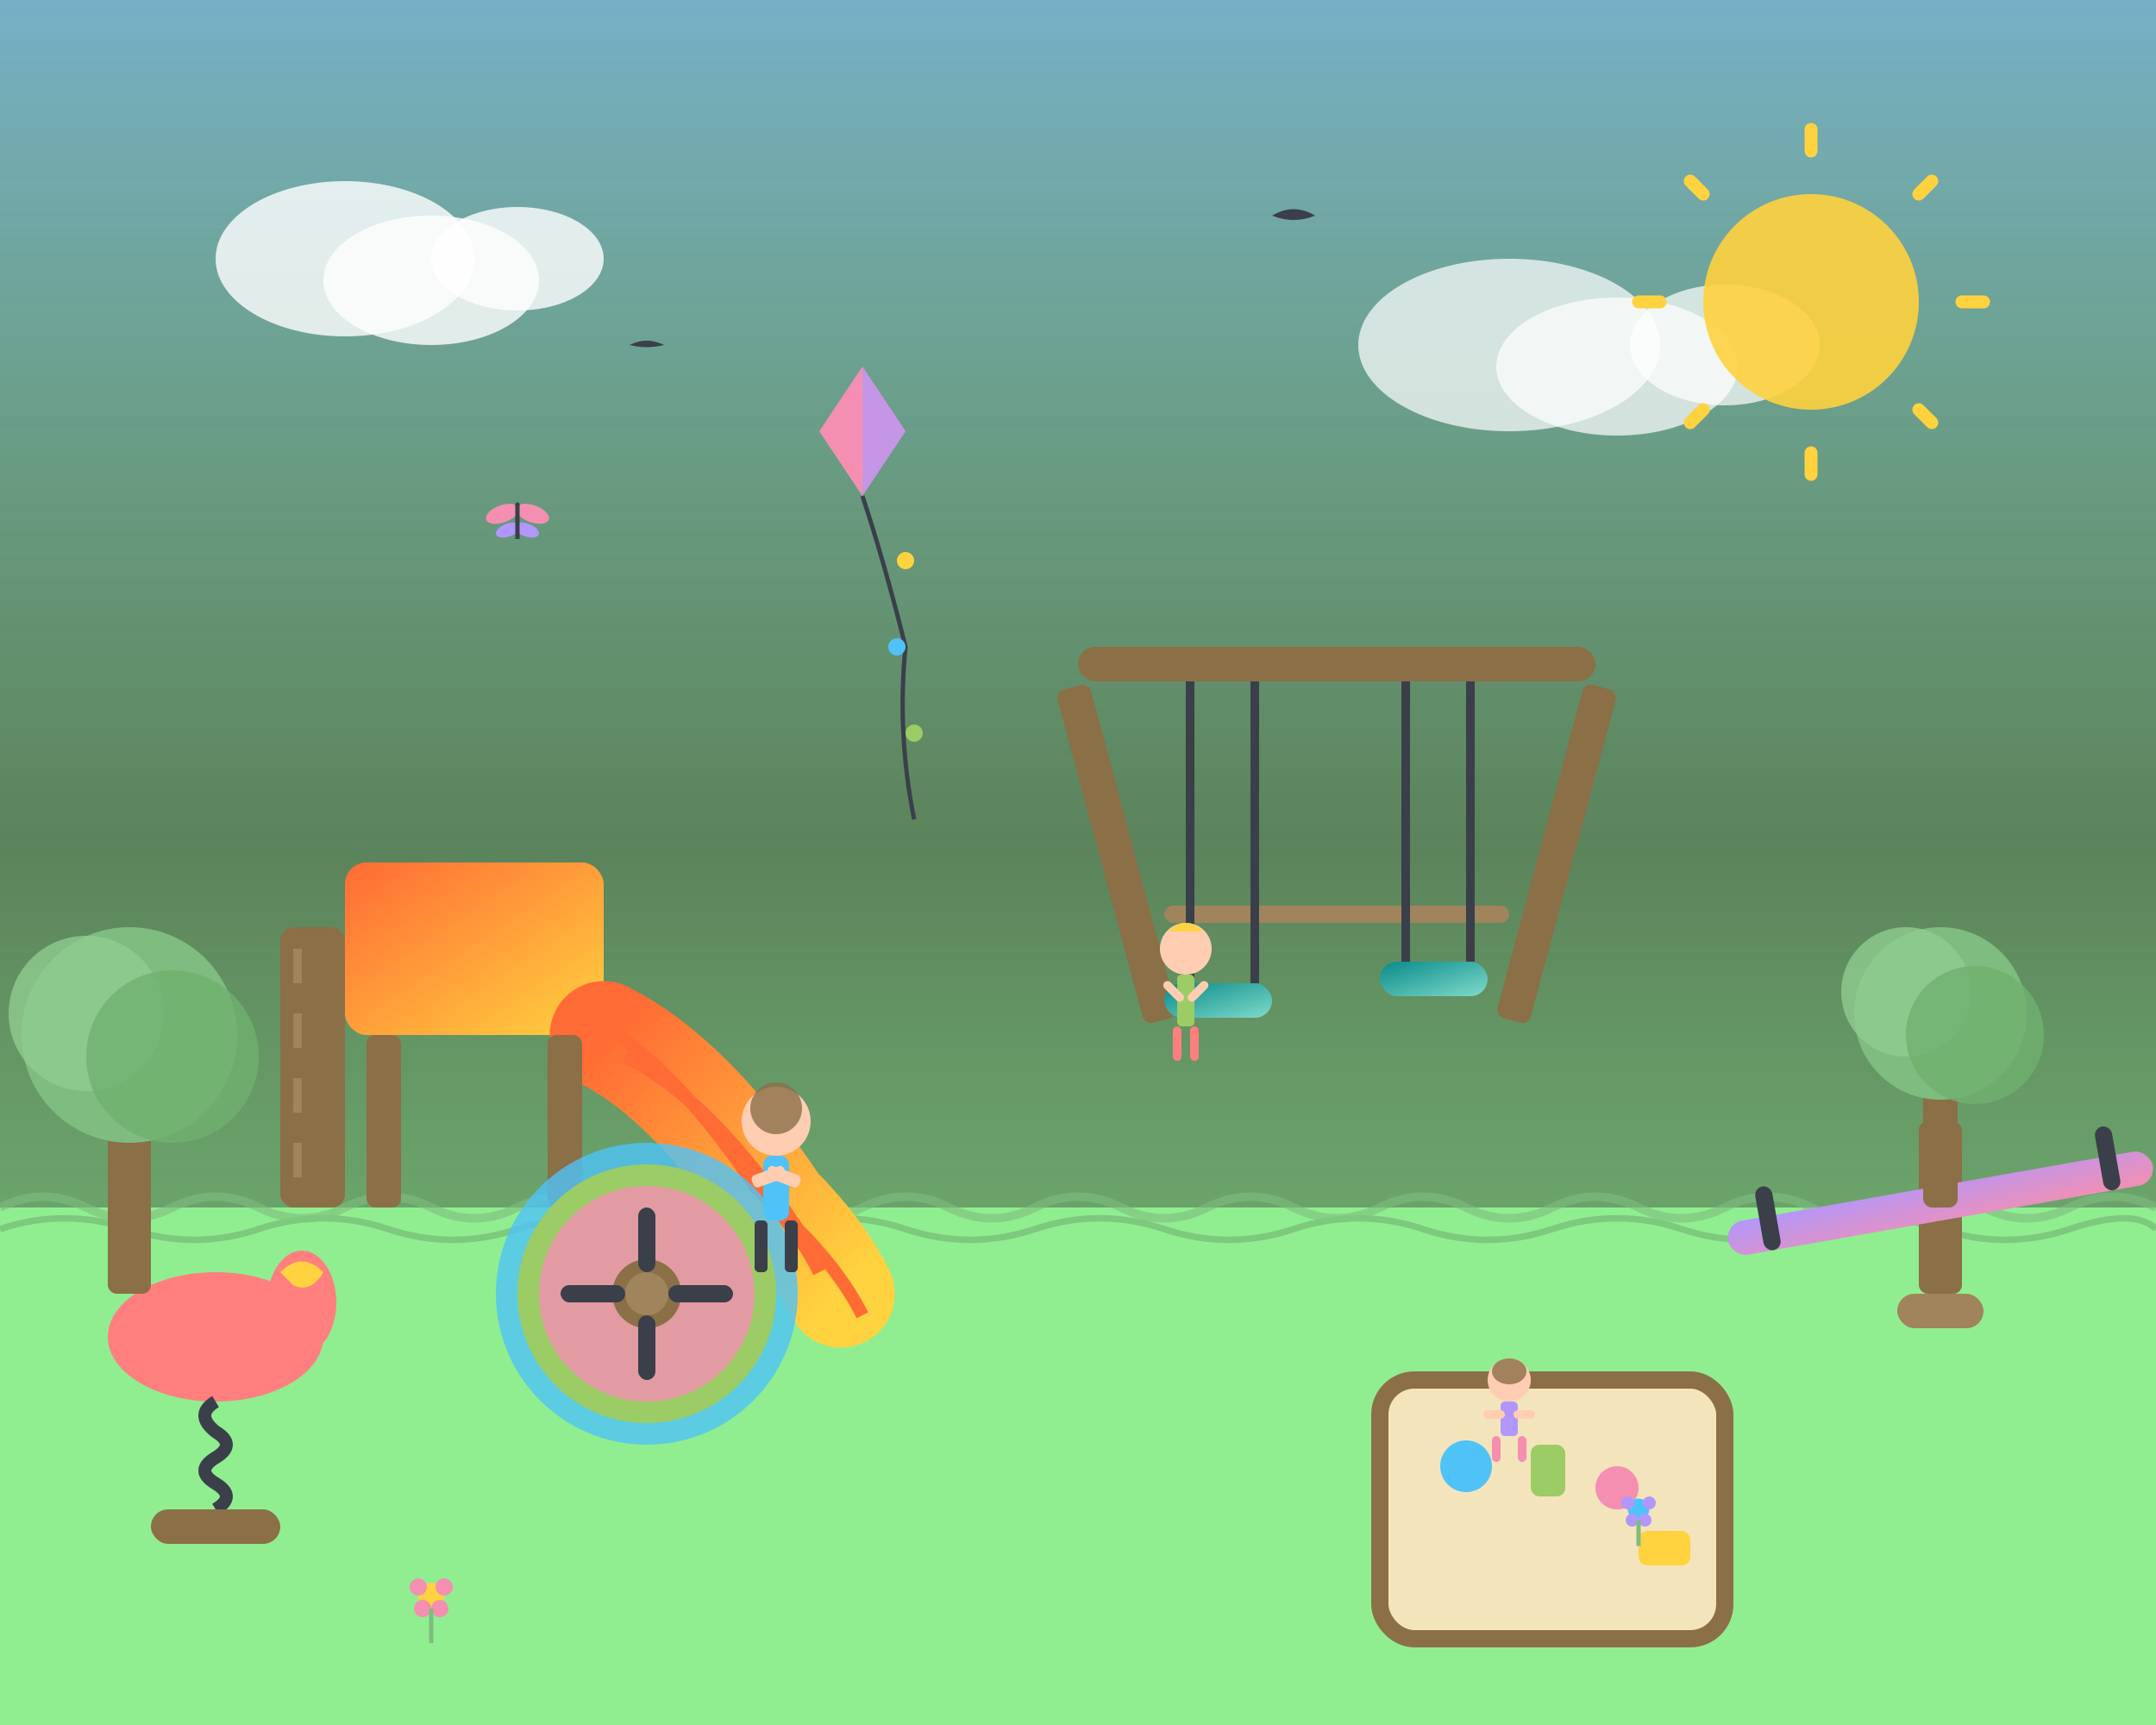 <svg width="500" height="400" viewBox="0 0 500 400" xmlns="http://www.w3.org/2000/svg">
  <rect x="0" y="0" width="500" height="400" fill="#333333" stroke="none"/>
  <defs>
    <linearGradient id="skyGradient" x1="0%" y1="0%" x2="0%" y2="100%">
      <stop offset="0%" style="stop-color:#87CEEB;stop-opacity:0.8" />
      <stop offset="70%" style="stop-color:#98FB98;stop-opacity:0.4" />
      <stop offset="100%" style="stop-color:#90EE90;stop-opacity:0.6" />
    </linearGradient>
    <linearGradient id="slideGradient" x1="0%" y1="0%" x2="100%" y2="100%">
      <stop offset="0%" style="stop-color:#FF6B35;stop-opacity:1" />
      <stop offset="100%" style="stop-color:#FFD23F;stop-opacity:1" />
    </linearGradient>
    <linearGradient id="swingGradient" x1="0%" y1="0%" x2="100%" y2="100%">
      <stop offset="0%" style="stop-color:#0A8A8A;stop-opacity:1" />
      <stop offset="100%" style="stop-color:#7FDBCA;stop-opacity:1" />
    </linearGradient>
    <linearGradient id="seesawGradient" x1="0%" y1="0%" x2="100%" y2="100%">
      <stop offset="0%" style="stop-color:#B197FC;stop-opacity:1" />
      <stop offset="100%" style="stop-color:#F48FB1;stop-opacity:1" />
    </linearGradient>
  </defs>
  
  <!-- Sky background -->
  <rect width="500" height="280" fill="url(#skyGradient)"/>
  
  <!-- Ground -->
  <rect x="0" y="280" width="500" height="120" fill="#90EE90"/>
  
  <!-- Grass texture -->
  <g opacity="0.6">
    <path d="M 0 280 Q 10 275 20 280 Q 30 285 40 280 Q 50 275 60 280 Q 70 285 80 280 Q 90 275 100 280 Q 110 285 120 280 Q 130 275 140 280 Q 150 285 160 280 Q 170 275 180 280 Q 190 285 200 280 Q 210 275 220 280 Q 230 285 240 280 Q 250 275 260 280 Q 270 285 280 280 Q 290 275 300 280 Q 310 285 320 280 Q 330 275 340 280 Q 350 285 360 280 Q 370 275 380 280 Q 390 285 400 280 Q 410 275 420 280 Q 430 285 440 280 Q 450 275 460 280 Q 470 285 480 280 Q 490 275 500 280" stroke="#7FBC7F" stroke-width="2" fill="none"/>
    <path d="M 0 285 Q 15 280 30 285 Q 45 290 60 285 Q 75 280 90 285 Q 105 290 120 285 Q 135 280 150 285 Q 165 290 180 285 Q 195 280 210 285 Q 225 290 240 285 Q 255 280 270 285 Q 285 290 300 285 Q 315 280 330 285 Q 345 290 360 285 Q 375 280 390 285 Q 405 290 420 285 Q 435 280 450 285 Q 465 290 480 285 Q 495 280 500 285" stroke="#6FB06F" stroke-width="1.5" fill="none"/>
  </g>
  
  <!-- Clouds -->
  <ellipse cx="80" cy="60" rx="30" ry="18" fill="white" opacity="0.8"/>
  <ellipse cx="100" cy="65" rx="25" ry="15" fill="white" opacity="0.8"/>
  <ellipse cx="120" cy="60" rx="20" ry="12" fill="white" opacity="0.8"/>
  
  <ellipse cx="350" cy="80" rx="35" ry="20" fill="white" opacity="0.7"/>
  <ellipse cx="375" cy="85" rx="28" ry="16" fill="white" opacity="0.7"/>
  <ellipse cx="400" cy="80" rx="22" ry="14" fill="white" opacity="0.7"/>
  
  <!-- Sun -->
  <circle cx="420" cy="70" r="25" fill="#FFD23F" opacity="0.9"/>
  <g transform="translate(420, 70)">
    <path d="M 0 -35 L 0 -40" stroke="#FFD23F" stroke-width="3" stroke-linecap="round"/>
    <path d="M 25 -25 L 28 -28" stroke="#FFD23F" stroke-width="3" stroke-linecap="round"/>
    <path d="M 35 0 L 40 0" stroke="#FFD23F" stroke-width="3" stroke-linecap="round"/>
    <path d="M 25 25 L 28 28" stroke="#FFD23F" stroke-width="3" stroke-linecap="round"/>
    <path d="M 0 35 L 0 40" stroke="#FFD23F" stroke-width="3" stroke-linecap="round"/>
    <path d="M -25 25 L -28 28" stroke="#FFD23F" stroke-width="3" stroke-linecap="round"/>
    <path d="M -35 0 L -40 0" stroke="#FFD23F" stroke-width="3" stroke-linecap="round"/>
    <path d="M -25 -25 L -28 -28" stroke="#FFD23F" stroke-width="3" stroke-linecap="round"/>
  </g>
  
  <!-- Playground equipment -->
  
  <!-- Slide -->
  <g transform="translate(80, 200)">
    <!-- Slide platform -->
    <rect x="0" y="0" width="60" height="40" rx="5" fill="url(#slideGradient)"/>
    <!-- Slide ladder -->
    <rect x="-15" y="15" width="15" height="65" rx="3" fill="#8B6F47"/>
    <rect x="-12" y="20" width="2" height="8" fill="#A0845C"/>
    <rect x="-12" y="35" width="2" height="8" fill="#A0845C"/>
    <rect x="-12" y="50" width="2" height="8" fill="#A0845C"/>
    <rect x="-12" y="65" width="2" height="8" fill="#A0845C"/>
    <!-- Slide surface -->
    <path d="M 60 40 Q 80 50 100 80 Q 110 90 115 100" stroke="url(#slideGradient)" stroke-width="25" fill="none" stroke-linecap="round"/>
    <!-- Slide rails -->
    <path d="M 55 35 Q 75 45 95 75 Q 105 85 110 95" stroke="#FF6B35" stroke-width="3" fill="none"/>
    <path d="M 65 45 Q 85 55 105 85 Q 115 95 120 105" stroke="#FF6B35" stroke-width="3" fill="none"/>
    <!-- Support posts -->
    <rect x="5" y="40" width="8" height="40" rx="2" fill="#8B6F47"/>
    <rect x="47" y="40" width="8" height="40" rx="2" fill="#8B6F47"/>
  </g>
  
  <!-- Swing set -->
  <g transform="translate(250, 150)">
    <!-- Top bar -->
    <rect x="0" y="0" width="120" height="8" rx="4" fill="#8B6F47"/>
    <!-- Left support -->
    <rect x="5" y="8" width="8" height="80" rx="2" fill="#8B6F47" transform="rotate(-15 9 48)"/>
    <!-- Right support -->
    <rect x="107" y="8" width="8" height="80" rx="2" fill="#8B6F47" transform="rotate(15 111 48)"/>
    <!-- Support braces -->
    <rect x="20" y="60" width="80" height="4" rx="2" fill="#A0845C"/>
    
    <!-- Left swing -->
    <g transform="translate(25, 8)">
      <!-- Chains -->
      <rect x="0" y="0" width="2" height="70" fill="#3A3F4A"/>
      <rect x="15" y="0" width="2" height="70" fill="#3A3F4A"/>
      <!-- Seat -->
      <rect x="-5" y="70" width="25" height="8" rx="4" fill="url(#swingGradient)"/>
    </g>
    
    <!-- Right swing -->
    <g transform="translate(75, 8)">
      <!-- Chains -->
      <rect x="0" y="0" width="2" height="65" fill="#3A3F4A"/>
      <rect x="15" y="0" width="2" height="65" fill="#3A3F4A"/>
      <!-- Seat -->
      <rect x="-5" y="65" width="25" height="8" rx="4" fill="url(#swingGradient)"/>
    </g>
  </g>
  
  <!-- Seesaw -->
  <g transform="translate(400, 240)">
    <!-- Central post -->
    <rect x="45" y="20" width="10" height="40" rx="2" fill="#8B6F47"/>
    <!-- Seesaw plank -->
    <rect x="0" y="35" width="100" height="8" rx="4" fill="url(#seesawGradient)" transform="rotate(-10 50 39)"/>
    <!-- Handles -->
    <rect x="8" y="28" width="4" height="15" rx="2" fill="#3A3F4A" transform="rotate(-10 50 39)"/>
    <rect x="88" y="28" width="4" height="15" rx="2" fill="#3A3F4A" transform="rotate(-10 50 39)"/>
    <!-- Base support -->
    <rect x="40" y="60" width="20" height="8" rx="4" fill="#A0845C"/>
  </g>
  
  <!-- Merry-go-round -->
  <g transform="translate(150, 300)">
    <!-- Base -->
    <circle cx="0" cy="0" r="35" fill="#4FC3F7" opacity="0.8"/>
    <circle cx="0" cy="0" r="30" fill="#9CCC65"/>
    <circle cx="0" cy="0" r="25" fill="#F48FB1" opacity="0.8"/>
    <!-- Center post -->
    <circle cx="0" cy="0" r="8" fill="#8B6F47"/>
    <circle cx="0" cy="0" r="5" fill="#A0845C"/>
    <!-- Handles -->
    <rect x="-20" y="-2" width="15" height="4" rx="2" fill="#3A3F4A"/>
    <rect x="5" y="-2" width="15" height="4" rx="2" fill="#3A3F4A"/>
    <rect x="-2" y="-20" width="4" height="15" rx="2" fill="#3A3F4A"/>
    <rect x="-2" y="5" width="4" height="15" rx="2" fill="#3A3F4A"/>
  </g>
  
  <!-- Spring riders -->
  <g transform="translate(50, 320)">
    <!-- Horse -->
    <ellipse cx="0" cy="-10" rx="25" ry="15" fill="#FF7F7F"/>
    <!-- Horse head -->
    <ellipse cx="20" cy="-18" rx="8" ry="12" fill="#FF7F7F"/>
    <!-- Horse mane -->
    <path d="M 15 -25 Q 20 -30 25 -25 Q 22 -20 18 -22" fill="#FFD23F"/>
    <!-- Spring -->
    <path d="M 0 5 Q -5 8 0 12 Q 5 15 0 18 Q -5 21 0 24 Q 5 27 0 30" stroke="#3A3F4A" stroke-width="3" fill="none"/>
    <!-- Base -->
    <rect x="-15" y="30" width="30" height="8" rx="4" fill="#8B6F47"/>
  </g>
  
  <!-- Sandbox -->
  <g transform="translate(320, 320)">
    <!-- Sand -->
    <rect x="0" y="0" width="80" height="60" rx="8" fill="#F4E4BC"/>
    <!-- Border -->
    <rect x="0" y="0" width="80" height="60" rx="8" fill="none" stroke="#8B6F47" stroke-width="4"/>
    <!-- Sand toys -->
    <circle cx="20" cy="20" r="6" fill="#4FC3F7"/>
    <rect x="35" y="15" width="8" height="12" rx="2" fill="#9CCC65"/>
    <circle cx="55" cy="25" r="5" fill="#F48FB1"/>
    <rect x="60" y="35" width="12" height="8" rx="2" fill="#FFD23F"/>
  </g>
  
  <!-- Children playing (simple stick figures) -->
  <!-- Child on slide -->
  <g transform="translate(180, 260)">
    <!-- Head -->
    <circle cx="0" cy="0" r="8" fill="#FFCDB2"/>
    <!-- Body -->
    <rect x="-3" y="8" width="6" height="15" rx="2" fill="#4FC3F7"/>
    <!-- Arms -->
    <rect x="-10" y="10" width="8" height="3" rx="1" fill="#FFCDB2" transform="rotate(-20)"/>
    <rect x="2" y="10" width="8" height="3" rx="1" fill="#FFCDB2" transform="rotate(20)"/>
    <!-- Legs -->
    <rect x="-5" y="23" width="3" height="12" rx="1" fill="#3A3F4A"/>
    <rect x="2" y="23" width="3" height="12" rx="1" fill="#3A3F4A"/>
    <!-- Hair -->
    <circle cx="0" cy="-3" r="6" fill="#8B6F47" opacity="0.8"/>
  </g>
  
  <!-- Child on swing -->
  <g transform="translate(275, 220)">
    <!-- Head -->
    <circle cx="0" cy="0" r="6" fill="#FFCDB2"/>
    <!-- Body -->
    <rect x="-2" y="6" width="4" height="12" rx="1" fill="#9CCC65"/>
    <!-- Arms reaching up -->
    <rect x="-8" y="8" width="6" height="2" rx="1" fill="#FFCDB2" transform="rotate(-45)"/>
    <rect x="2" y="8" width="6" height="2" rx="1" fill="#FFCDB2" transform="rotate(45)"/>
    <!-- Legs -->
    <rect x="-3" y="18" width="2" height="8" rx="1" fill="#FF7F7F"/>
    <rect x="1" y="18" width="2" height="8" rx="1" fill="#FF7F7F"/>
    <!-- Hair -->
    <path d="M -4 -4 Q 0 -8 4 -4" fill="#FFD23F"/>
  </g>
  
  <!-- Child in sandbox -->
  <g transform="translate(350, 320)">
    <!-- Head -->
    <circle cx="0" cy="0" r="5" fill="#FFCDB2"/>
    <!-- Body (sitting) -->
    <rect x="-2" y="5" width="4" height="8" rx="1" fill="#B197FC"/>
    <!-- Arms -->
    <rect x="-6" y="7" width="5" height="2" rx="1" fill="#FFCDB2"/>
    <rect x="1" y="7" width="5" height="2" rx="1" fill="#FFCDB2"/>
    <!-- Legs (bent, sitting) -->
    <rect x="-4" y="13" width="2" height="6" rx="1" fill="#F48FB1"/>
    <rect x="2" y="13" width="2" height="6" rx="1" fill="#F48FB1"/>
    <!-- Hair -->
    <ellipse cx="0" cy="-2" rx="4" ry="3" fill="#8B6F47" opacity="0.8"/>
  </g>
  
  <!-- Flying elements -->
  <!-- Kite -->
  <g transform="translate(200, 100)">
    <path d="M 0 -15 L 10 0 L 0 15 L -10 0 Z" fill="#F48FB1"/>
    <path d="M 0 -15 L 10 0 L 0 15 Z" fill="#B197FC" opacity="0.7"/>
    <path d="M 0 15 Q 5 30 10 50 Q 8 70 12 90" stroke="#3A3F4A" stroke-width="1" fill="none"/>
    <circle cx="10" cy="30" r="2" fill="#FFD23F"/>
    <circle cx="8" cy="50" r="2" fill="#4FC3F7"/>
    <circle cx="12" cy="70" r="2" fill="#9CCC65"/>
  </g>
  
  <!-- Butterfly -->
  <g transform="translate(120, 120)">
    <ellipse cx="-3" cy="-2" rx="4" ry="2" fill="#F48FB1" transform="rotate(-20)"/>
    <ellipse cx="3" cy="-2" rx="4" ry="2" fill="#F48FB1" transform="rotate(20)"/>
    <ellipse cx="-3" cy="2" rx="3" ry="1.5" fill="#B197FC" transform="rotate(-20)"/>
    <ellipse cx="3" cy="2" rx="3" ry="1.5" fill="#B197FC" transform="rotate(20)"/>
    <rect x="-0.5" y="-3" width="1" height="8" fill="#3A3F4A"/>
    <circle cx="0" cy="-3" r="0.5" fill="#3A3F4A"/>
  </g>
  
  <!-- Birds -->
  <g transform="translate(300, 50)">
    <path d="M -5 0 Q 0 -3 5 0 Q 0 2 -5 0" fill="#3A3F4A"/>
  </g>
  <g transform="translate(150, 80)">
    <path d="M -4 0 Q 0 -2 4 0 Q 0 1 -4 0" fill="#3A3F4A"/>
  </g>
  
  <!-- Trees in background -->
  <g transform="translate(30, 220)">
    <!-- Trunk -->
    <rect x="-5" y="40" width="10" height="40" rx="2" fill="#8B6F47"/>
    <!-- Leaves -->
    <circle cx="0" cy="20" r="25" fill="#7FBC7F"/>
    <circle cx="-10" cy="15" r="18" fill="#90CC90" opacity="0.8"/>
    <circle cx="10" cy="25" r="20" fill="#6FB06F" opacity="0.8"/>
  </g>
  
  <g transform="translate(450, 200)">
    <!-- Trunk -->
    <rect x="-4" y="50" width="8" height="30" rx="2" fill="#8B6F47"/>
    <!-- Leaves -->
    <circle cx="0" cy="35" r="20" fill="#7FBC7F"/>
    <circle cx="-8" cy="30" r="15" fill="#90CC90" opacity="0.8"/>
    <circle cx="8" cy="40" r="16" fill="#6FB06F" opacity="0.8"/>
  </g>
  
  <!-- Flowers -->
  <g transform="translate(100, 370)">
    <circle cx="0" cy="0" r="3" fill="#FFD23F"/>
    <circle cx="-3" cy="-2" r="2" fill="#F48FB1"/>
    <circle cx="3" cy="-2" r="2" fill="#F48FB1"/>
    <circle cx="-2" cy="3" r="2" fill="#F48FB1"/>
    <circle cx="2" cy="3" r="2" fill="#F48FB1"/>
    <rect x="-0.5" y="3" width="1" height="8" fill="#7FBC7F"/>
  </g>
  
  <g transform="translate(380, 350)">
    <circle cx="0" cy="0" r="2.5" fill="#4FC3F7"/>
    <circle cx="-2.5" cy="-1.5" r="1.5" fill="#B197FC"/>
    <circle cx="2.5" cy="-1.5" r="1.5" fill="#B197FC"/>
    <circle cx="-1.5" cy="2.5" r="1.5" fill="#B197FC"/>
    <circle cx="1.5" cy="2.5" r="1.5" fill="#B197FC"/>
    <rect x="-0.5" y="2.5" width="1" height="6" fill="#7FBC7F"/>
  </g>
</svg>
